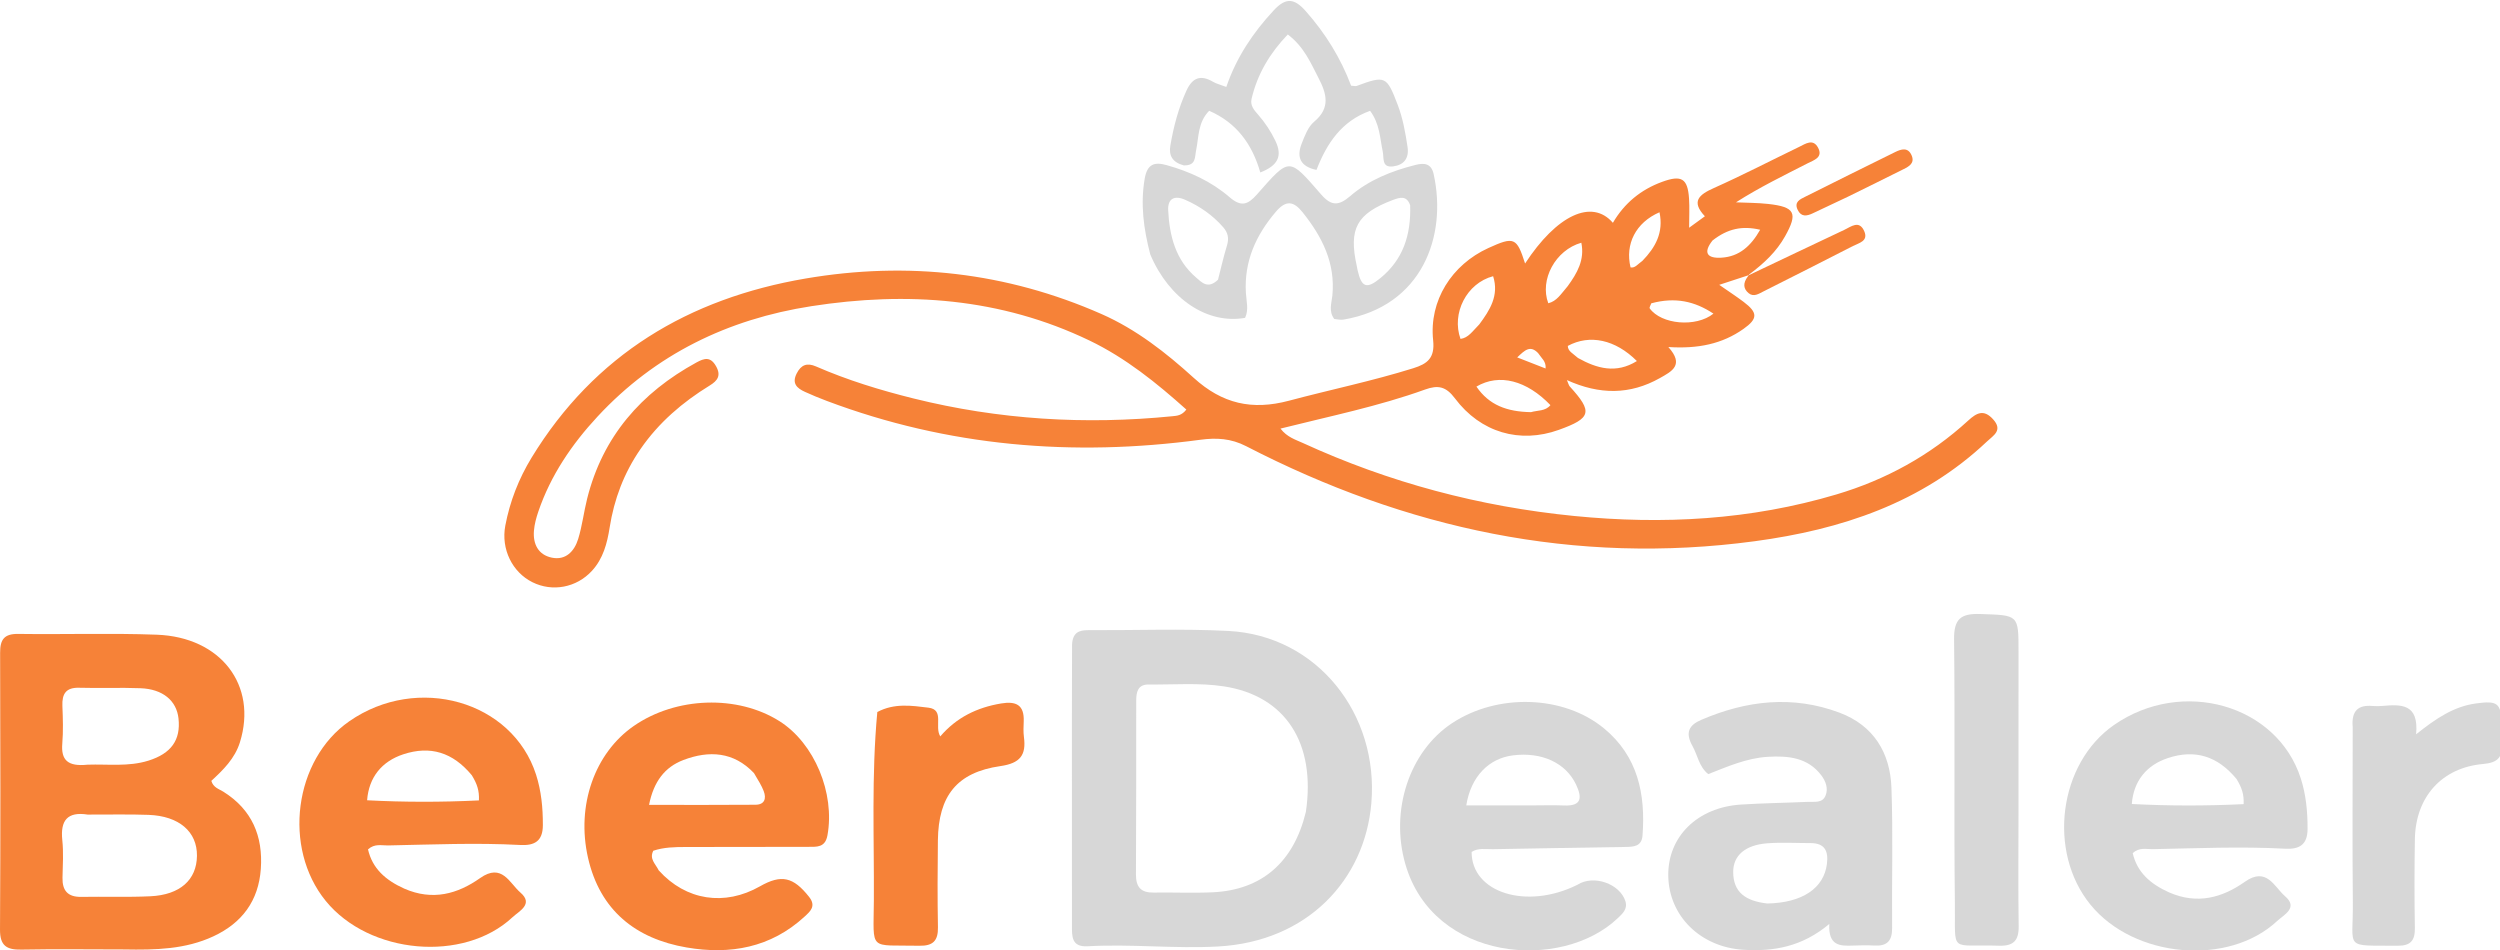 <?xml version="1.0" encoding="UTF-8"?>
<!-- Generated by Pixelmator Pro 3.7 -->
<svg width="663" height="252" viewBox="0 0 663 252" xmlns="http://www.w3.org/2000/svg">
    <g id="BD-logo-new-">
        <filter id="filter1" x="0" y="0" width="663" height="252" filterUnits="userSpaceOnUse" primitiveUnits="userSpaceOnUse" color-interpolation-filters="sRGB">
            <feGaussianBlur stdDeviation="0"/>
            <feOffset dx="-0" dy="0" result="offsetblur"/>
            <feFlood flood-color="#ffffff" flood-opacity="0.391"/>
            <feComposite in2="offsetblur" operator="in"/>
            <feMerge>
                <feMergeNode/>
                <feMergeNode in="SourceGraphic"/>
            </feMerge>
        </filter>
        <path id="path1" fill="#f68238" stroke="none" filter="url(#filter1)" d="M 463.752 72.977 C 461.452 73.732 459.152 74.486 455.94 75.539 C 458.561 77.363 460.54 78.648 462.418 80.066 C 466.21 82.928 466.198 84.525 462.377 87.224 C 456.722 91.219 450.32 92.539 442.445 92.033 C 446.732 96.809 443.388 98.474 440.185 100.275 C 432.283 104.719 424.222 104.734 415.547 100.8 C 415.957 101.737 416.037 102.198 416.303 102.489 C 422.46 109.235 422.042 110.893 413.373 114.009 C 403.12 117.695 392.684 114.759 385.843 105.64 C 383.468 102.475 381.382 102.057 377.924 103.304 C 365.611 107.747 352.769 110.354 339.587 113.662 C 341.327 115.943 343.536 116.574 345.486 117.468 C 368.399 127.978 392.404 134.361 417.507 136.842 C 441.062 139.17 464.273 137.899 487.037 131.121 C 500.132 127.222 511.874 120.785 521.971 111.53 C 524.244 109.447 526.116 108.493 528.561 111.188 C 531.229 114.13 528.671 115.453 526.948 117.082 C 509.652 133.435 488.224 140.454 465.344 143.534 C 417.694 149.949 372.898 140.225 330.497 118.337 C 326.443 116.244 322.561 116.059 318.357 116.623 C 284.506 121.167 251.411 118.416 219.289 106.332 C 217.328 105.594 215.384 104.796 213.478 103.924 C 211.381 102.965 209.928 101.728 211.276 99.052 C 212.463 96.693 214.068 96.162 216.409 97.182 C 224.761 100.823 233.423 103.471 242.265 105.672 C 264.897 111.305 287.788 112.689 310.948 110.381 C 312.159 110.26 313.398 110.203 314.621 108.615 C 306.736 101.559 298.528 94.916 288.906 90.295 C 265.372 78.991 240.561 77.249 215.16 81.201 C 193.066 84.639 173.833 93.911 158.471 110.467 C 151.632 117.837 146.049 126.053 142.77 135.659 C 142.211 137.295 141.745 139.016 141.602 140.729 C 141.304 144.274 142.746 147.143 146.333 147.889 C 150.047 148.662 152.327 146.184 153.326 142.954 C 154.404 139.468 154.824 135.784 155.715 132.233 C 159.842 115.776 170.015 104.156 184.689 96.133 C 186.798 94.98 188.412 94.518 189.884 97.102 C 191.312 99.608 190.285 100.964 188.238 102.223 C 181.015 106.663 174.709 112.047 169.838 119.12 C 165.473 125.458 162.864 132.366 161.678 139.908 C 161.021 144.085 159.965 148.142 156.986 151.384 C 152.888 155.844 146.504 157.053 141.178 154.395 C 135.9 151.761 132.82 145.659 134.01 139.381 C 135.222 132.985 137.569 126.953 140.975 121.374 C 157.667 94.032 182.639 79.162 213.63 73.865 C 240.632 69.251 266.886 72.181 292.092 83.272 C 301.353 87.348 309.236 93.543 316.588 100.217 C 324.146 107.079 332.03 108.883 341.846 106.265 C 352.81 103.342 363.943 101.045 374.796 97.657 C 378.517 96.496 380.57 94.977 380.07 90.257 C 378.953 79.728 385.017 70.204 394.697 65.788 C 401.543 62.664 402.238 62.956 404.453 69.882 C 412.807 57.087 422.156 52.61 427.74 59.092 C 430.788 53.867 435.16 50.296 440.772 48.235 C 445.92 46.344 447.576 47.286 447.932 52.647 C 448.092 55.066 447.959 57.505 447.959 60.395 C 449.29 59.426 450.499 58.547 452.137 57.355 C 448.429 53.43 450.553 51.64 454.471 49.89 C 462.13 46.468 469.59 42.601 477.146 38.948 C 478.831 38.133 480.808 36.683 482.144 39.156 C 483.549 41.757 481.038 42.467 479.451 43.278 C 473.087 46.529 466.661 49.658 460.372 53.66 C 463.215 53.792 466.075 53.772 468.898 54.084 C 476.075 54.877 476.849 56.502 473.399 62.665 C 471.118 66.738 467.85 69.819 463.919 72.752 C 463.713 73.005 463.752 72.977 463.752 72.977 M 406.02 109.303 C 407.76 108.778 409.822 109.095 411.176 107.441 C 404.894 100.906 397.626 98.954 391.547 102.524 C 394.898 107.43 399.615 109.194 406.02 109.303 M 392.306 86.028 C 395.111 82.241 397.603 78.372 395.978 73.249 C 388.936 75.104 384.889 83.095 387.325 89.88 C 389.415 89.594 390.469 87.883 392.306 86.028 M 418.483 94.937 C 423.513 97.746 428.595 99.172 434.101 95.75 C 428.379 90.028 421.575 88.602 415.779 91.737 C 415.817 93.17 417.082 93.677 418.483 94.937 M 415.759 75.885 C 418.238 72.466 420.313 68.928 419.369 64.372 C 412.496 66.308 408.257 74.192 410.603 80.422 C 412.83 79.892 413.932 78.024 415.759 75.885 M 437.925 80.439 C 437.772 80.898 437.34 81.558 437.506 81.788 C 440.57 86.036 449.748 86.902 454.405 83.178 C 449.444 79.883 444.262 78.726 437.925 80.439 M 435.569 69.173 C 439.02 65.62 441.234 61.671 440.098 56.292 C 433.79 59.032 430.929 64.75 432.421 70.917 C 433.624 71.131 434.226 70.133 435.569 69.173 M 454.152 63.786 C 451.532 67.119 452.832 68.576 456.565 68.336 C 461.272 68.034 464.345 65.245 466.797 60.93 C 462.061 59.823 458.205 60.61 454.152 63.786 M 407.898 93.631 C 405.814 91.478 404.408 92.831 402.367 94.785 C 405.182 95.885 407.455 96.772 409.895 97.725 C 410.052 95.807 408.887 95.121 407.898 93.631 Z"/>
        <filter id="filter2" x="0" y="0" width="663" height="252" filterUnits="userSpaceOnUse" primitiveUnits="userSpaceOnUse" color-interpolation-filters="sRGB">
            <feGaussianBlur stdDeviation="0"/>
            <feOffset dx="-0" dy="0" result="offsetblur"/>
            <feFlood flood-color="#ffffff" flood-opacity="0.391"/>
            <feComposite in2="offsetblur" operator="in"/>
            <feMerge>
                <feMergeNode/>
                <feMergeNode in="SourceGraphic"/>
            </feMerge>
        </filter>
        <path id="path2" fill="#f68238" stroke="none" filter="url(#filter2)" d="M 32.938 251.791 C 23.498 251.787 14.578 251.659 5.665 251.834 C 1.77 251.911 -0.022 250.821 0.003 246.54 C 0.147 222.062 0.117 197.582 0.032 173.104 C 0.02 169.589 1.124 168.063 4.847 168.115 C 17.084 168.286 29.337 167.87 41.561 168.322 C 58.635 168.952 68.305 181.78 63.637 196.827 C 62.283 201.19 59.17 204.197 56.046 207.087 C 56.575 208.884 58.084 209.24 59.204 209.94 C 66.832 214.706 69.789 221.752 69.169 230.448 C 68.567 238.879 64.213 244.771 56.571 248.323 C 49.199 251.749 41.362 251.953 32.938 251.791 M 23.243 216.026 C 17.875 215.192 15.972 217.573 16.522 222.81 C 16.866 226.089 16.652 229.435 16.575 232.748 C 16.494 236.22 17.998 237.913 21.566 237.852 C 27.67 237.748 33.785 237.978 39.879 237.691 C 47.768 237.32 52.165 233.321 52.234 226.97 C 52.305 220.576 47.494 216.4 39.405 216.104 C 34.352 215.919 29.287 216.041 23.243 216.026 M 23.224 202.793 C 28.619 202.61 34.069 203.386 39.377 201.719 C 45.396 199.828 47.97 196.263 47.337 190.52 C 46.818 185.804 43.172 182.745 37.274 182.517 C 31.86 182.308 26.43 182.547 21.013 182.393 C 17.488 182.292 16.416 183.998 16.547 187.218 C 16.682 190.535 16.795 193.881 16.52 197.181 C 16.154 201.584 17.977 203.343 23.224 202.793 Z"/>
        <path id="path3" fill="#d7d7d7" stroke="none" d="M 284.31 170.997 C 284.443 167.749 286.153 167.106 288.571 167.119 C 300.973 167.185 313.401 166.689 325.772 167.328 C 349.36 168.546 365.692 189.395 363.681 213.006 C 361.95 233.325 346.769 249.713 322.995 251.011 C 311.438 251.641 299.953 250.297 288.441 250.952 C 284.104 251.198 284.283 248.254 284.281 245.376 C 284.272 227.209 284.268 209.042 284.267 190.874 C 284.267 184.411 284.279 177.948 284.31 170.997 M 346.315 215.327 C 349.005 197.178 340.993 184.519 324.514 182.015 C 318.015 181.028 311.275 181.602 304.644 181.529 C 301.755 181.497 301.326 183.504 301.325 185.812 C 301.319 201.188 301.337 216.565 301.256 231.942 C 301.239 235.246 302.589 236.764 305.922 236.712 C 311.162 236.63 316.414 236.882 321.644 236.634 C 334.528 236.023 343.065 228.767 346.315 215.327 Z"/>
        <path id="path4" fill="#d7d7d7" stroke="none" d="M 418.335 234.638 C 422.681 231.861 429.654 234.432 431.063 239.027 C 431.697 241.096 430.267 242.321 429.025 243.505 C 414.142 257.688 380.124 255.051 372.688 229.127 C 368.616 214.93 373.753 199.306 385.033 191.82 C 397.095 183.816 414.659 184.312 425.404 193.184 C 434.357 200.575 436.427 210.592 435.596 221.573 C 435.373 224.528 433.207 224.577 431.025 224.612 C 419.312 224.801 407.598 224.981 395.886 225.206 C 393.999 225.243 392.022 224.808 390.276 225.932 C 390.23 236.714 404.82 241.384 418.335 234.638 M 406.439 213.592 C 409.22 213.591 412.006 213.491 414.781 213.613 C 419.495 213.819 419.604 211.535 417.982 208.094 C 415.265 202.33 408.901 199.356 401.219 200.325 C 394.863 201.126 390.081 205.896 388.856 213.592 C 394.46 213.592 399.929 213.592 406.439 213.592 Z"/>
        <path id="path5" fill="#d7d7d7" stroke="none" d="M 575.2 236.645 C 582.775 239.97 589.413 238.028 595.327 233.854 C 601.131 229.758 603.118 235.2 606.004 237.684 C 609.588 240.768 605.666 242.598 603.912 244.239 C 590.978 256.342 565.94 254.095 554.392 239.921 C 542.915 225.833 545.973 202.454 560.623 192.272 C 578.716 179.698 603.872 186.859 610.161 206.416 C 611.558 210.762 611.982 215.252 611.967 219.841 C 611.953 224.139 609.675 225.276 605.971 225.077 C 594.275 224.449 582.581 224.966 570.887 225.198 C 569.211 225.231 567.386 224.64 565.594 226.24 C 566.755 231.313 570.223 234.396 575.2 236.645 M 593.13 206.59 C 588.077 200.49 582.109 198.666 574.944 201.031 C 569.281 202.9 565.817 207.093 565.357 213.22 C 575.196 213.735 584.989 213.743 595.011 213.256 C 595.132 210.662 594.54 208.899 593.13 206.59 Z"/>
        <filter id="filter3" x="0" y="0" width="663" height="252" filterUnits="userSpaceOnUse" primitiveUnits="userSpaceOnUse" color-interpolation-filters="sRGB">
            <feGaussianBlur stdDeviation="0"/>
            <feOffset dx="-0" dy="0" result="offsetblur"/>
            <feFlood flood-color="#ffffff" flood-opacity="0.391"/>
            <feComposite in2="offsetblur" operator="in"/>
            <feMerge>
                <feMergeNode/>
                <feMergeNode in="SourceGraphic"/>
            </feMerge>
        </filter>
        <path id="-" fill="#f68238" stroke="none" filter="url(#filter3)" d="M 107.2 235.658 C 114.775 238.983 121.413 237.041 127.327 232.867 C 133.131 228.771 135.118 234.213 138.004 236.696 C 141.587 239.781 137.666 241.611 135.912 243.252 C 122.978 255.355 97.939 253.108 86.392 238.934 C 74.915 224.846 77.973 201.466 92.623 191.284 C 110.716 178.71 135.872 185.872 142.161 205.429 C 143.558 209.774 143.982 214.265 143.967 218.854 C 143.953 223.152 141.675 224.289 137.971 224.09 C 126.275 223.461 114.581 223.979 102.887 224.211 C 101.211 224.244 99.386 223.653 97.594 225.253 C 98.755 230.326 102.223 233.409 107.2 235.658 M 125.13 205.603 C 120.076 199.503 114.109 197.679 106.944 200.043 C 101.281 201.912 97.817 206.106 97.357 212.233 C 107.196 212.748 116.989 212.756 127.011 212.268 C 127.132 209.674 126.54 207.912 125.13 205.603 Z"/>
        <filter id="filter4" x="0" y="0" width="663" height="252" filterUnits="userSpaceOnUse" primitiveUnits="userSpaceOnUse" color-interpolation-filters="sRGB">
            <feGaussianBlur stdDeviation="0"/>
            <feOffset dx="-0" dy="0" result="offsetblur"/>
            <feFlood flood-color="#ffffff" flood-opacity="0.391"/>
            <feComposite in2="offsetblur" operator="in"/>
            <feMerge>
                <feMergeNode/>
                <feMergeNode in="SourceGraphic"/>
            </feMerge>
        </filter>
        <path id="path6" fill="#f68238" stroke="none" filter="url(#filter4)" d="M 174.7 230.832 C 181.938 238.857 192.195 240.37 201.536 235.057 C 207.246 231.808 210.384 232.576 214.552 237.828 C 216.525 240.314 214.89 241.685 213.365 243.091 C 204.412 251.342 193.608 253.239 182.117 251.274 C 168.533 248.952 159.117 241.393 155.947 227.513 C 152.766 213.583 157.737 199.702 168.057 192.542 C 179.274 184.759 195.587 184.218 206.724 191.259 C 216.006 197.128 221.462 210.361 219.445 221.506 C 218.849 224.8 216.645 224.576 214.392 224.583 C 203.563 224.619 192.734 224.62 181.904 224.625 C 178.944 224.626 175.995 224.683 173.249 225.62 C 172.15 227.807 173.805 229.037 174.7 230.832 M 199.952 205.022 C 194.563 199.333 188.037 198.976 181.252 201.549 C 176.305 203.424 173.356 207.267 172.127 213.451 C 182.051 213.451 191.21 213.498 200.368 213.419 C 202.749 213.398 203.301 211.8 202.533 209.799 C 201.977 208.352 201.141 207.014 199.952 205.022 Z"/>
        <path id="path7" fill="#d7d7d7" stroke="none" d="M 448.847 197.842 C 446.838 194.285 447.927 192.3 451.142 190.918 C 463.159 185.751 475.408 184.329 487.858 189.009 C 496.893 192.404 501.273 199.64 501.609 208.888 C 502.061 221.286 501.68 233.712 501.788 246.125 C 501.818 249.499 500.459 250.945 497.122 250.76 C 495.204 250.653 493.274 250.694 491.353 250.767 C 488.015 250.894 484.822 250.88 485.134 245.034 C 477.894 251.097 470.386 252.381 462.317 251.879 C 451.003 251.176 442.537 242.936 442.424 232.172 C 442.316 221.852 450.175 214.105 461.703 213.369 C 467.627 212.991 473.571 212.919 479.503 212.651 C 481.183 212.575 483.257 213.055 484.118 211.034 C 484.943 209.097 484.154 207.125 483 205.602 C 479.41 200.864 474.178 200.392 468.817 200.708 C 463.191 201.039 458.047 203.339 453.021 205.296 C 450.534 203.259 450.286 200.452 448.847 197.842 M 468.698 239.608 C 477.945 239.435 483.7 235.571 484.503 229.099 C 484.921 225.728 483.959 223.592 480.182 223.59 C 476.344 223.587 472.487 223.353 468.671 223.644 C 462.854 224.087 459.653 226.862 459.644 231.211 C 459.633 236.596 462.884 238.959 468.698 239.608 Z"/>
        <path id="path8" fill="#d7d7d7" stroke="none" d="M 535.307 214.725 C 535.305 225.372 535.196 235.497 535.352 245.617 C 535.411 249.465 533.952 250.928 530.121 250.802 C 516.867 250.364 518.594 253.094 518.435 239.698 C 518.158 216.314 518.488 192.923 518.223 169.539 C 518.162 164.114 520.017 162.657 525.203 162.837 C 535.317 163.187 535.318 162.925 535.311 172.836 C 535.302 186.624 535.307 200.412 535.307 214.725 Z"/>
        <filter id="filter5" x="0" y="0" width="663" height="252" filterUnits="userSpaceOnUse" primitiveUnits="userSpaceOnUse" color-interpolation-filters="sRGB">
            <feGaussianBlur stdDeviation="0"/>
            <feOffset dx="-0" dy="0" result="offsetblur"/>
            <feFlood flood-color="#ffffff" flood-opacity="0.391"/>
            <feComposite in2="offsetblur" operator="in"/>
            <feMerge>
                <feMergeNode/>
                <feMergeNode in="SourceGraphic"/>
            </feMerge>
        </filter>
        <path id="path9" fill="#f68238" stroke="none" filter="url(#filter5)" d="M 232.664 188.829 C 237.193 186.409 241.812 187.139 246.203 187.671 C 250.565 188.2 247.724 192.67 249.365 195.293 C 253.653 190.272 259.121 187.621 265.501 186.558 C 269.44 185.902 271.643 186.922 271.491 191.258 C 271.442 192.652 271.361 194.069 271.544 195.443 C 272.188 200.268 270.545 202.413 265.313 203.167 C 253.753 204.831 248.869 211.045 248.729 222.868 C 248.639 230.546 248.599 238.229 248.743 245.905 C 248.811 249.507 247.414 250.884 243.808 250.811 C 230.21 250.536 231.663 252.478 231.747 238.892 C 231.849 222.323 231.083 205.739 232.664 188.829 Z"/>
        <path id="path10" fill="#d7d7d7" stroke="none" d="M 305.052 67.476 C 303.265 60.604 302.421 54.151 303.569 47.409 C 304.246 43.431 306.198 42.907 309.38 43.791 C 315.51 45.493 321.263 48.138 326.065 52.282 C 329.127 54.924 330.888 54.342 333.329 51.578 C 342.093 41.652 341.697 41.583 350.358 51.561 C 353.089 54.708 355.054 54.602 358.089 51.99 C 363.059 47.711 369.096 45.32 375.429 43.729 C 377.702 43.158 379.574 43.316 380.205 46.17 C 383.836 62.596 377.18 81.185 356.325 84.755 C 355.506 84.896 354.621 84.652 353.844 84.593 C 352.284 82.508 353.151 80.36 353.344 78.383 C 354.186 69.743 350.622 62.773 345.453 56.305 C 343.081 53.339 341.071 52.984 338.377 56.139 C 333.044 62.385 329.93 69.293 330.408 77.653 C 330.535 79.861 331.224 82.141 330.194 84.295 C 320.251 86.067 310.068 79.352 305.052 67.476 M 373.972 54.428 C 373.067 51.818 371.317 52.304 369.347 53.051 C 359.773 56.678 357.614 60.617 359.826 70.596 C 359.901 70.935 359.95 71.28 360.026 71.618 C 361.066 76.244 362.424 76.785 366.18 73.675 C 371.926 68.916 374.245 62.579 373.972 54.428 M 323.017 74.177 C 323.8 71.14 324.486 68.073 325.399 65.076 C 325.971 63.195 325.662 61.709 324.389 60.254 C 321.573 57.035 318.158 54.672 314.268 52.968 C 311.426 51.723 309.646 52.703 309.802 55.779 C 310.146 62.556 311.75 68.951 317.211 73.605 C 318.696 74.87 320.316 76.776 323.017 74.177 Z"/>
        <path id="path11" fill="#d7d7d7" stroke="none" d="M 623.938 192.853 C 623.549 188.455 625.426 186.902 629.179 187.224 C 630.045 187.298 630.929 187.29 631.795 187.214 C 636.746 186.778 641.529 186.554 640.748 194.737 C 646.05 190.514 650.74 187.355 656.625 186.553 C 662.418 185.762 663.341 186.423 663.41 192.365 C 663.428 193.936 663.307 195.516 663.437 197.075 C 663.737 200.671 662.584 202.261 658.565 202.606 C 647.546 203.55 640.607 211.393 640.427 222.53 C 640.299 230.381 640.285 238.238 640.423 246.088 C 640.482 249.411 639.297 250.837 635.893 250.808 C 621.368 250.684 624.097 251.974 623.973 239.429 C 623.822 224.073 623.935 208.715 623.938 192.853 Z"/>
        <path id="path12" fill="#d7d7d7" stroke="none" d="M 313.939 43.863 C 310.902 43.041 309.925 41.235 310.376 38.607 C 311.236 33.597 312.507 28.72 314.637 24.061 C 316.219 20.6 318.384 19.746 321.694 21.692 C 322.565 22.205 323.598 22.442 325.218 23.056 C 327.892 15.24 332.284 8.669 337.802 2.737 C 341.049 -0.754 343.267 -0.44 346.269 2.938 C 351.545 8.877 355.605 15.504 358.314 22.727 C 359.104 22.771 359.486 22.902 359.779 22.793 C 367.391 19.963 367.749 20.154 370.66 27.773 C 372.046 31.4 372.712 35.169 373.281 38.976 C 373.736 42.017 372.277 43.773 369.438 44.13 C 366.36 44.518 367.07 41.914 366.699 40.164 C 365.95 36.631 365.927 32.864 363.354 29.389 C 355.85 32.078 351.889 37.934 349.131 45.063 C 344.827 44.16 343.805 41.677 345.185 38.137 C 346.001 36.045 346.895 33.628 348.518 32.273 C 352.938 28.581 351.798 24.782 349.646 20.639 C 347.57 16.641 345.837 12.42 341.522 9.142 C 336.765 14.105 333.457 19.63 331.916 26.216 C 331.503 27.982 332.586 29.197 333.637 30.392 C 335.495 32.506 337.022 34.82 338.244 37.37 C 340.187 41.425 338.87 43.929 334.23 45.735 C 332.082 38.208 327.903 32.521 320.671 29.38 C 317.624 32.49 317.944 36.361 317.209 39.858 C 316.825 41.691 317.248 43.943 313.939 43.863 Z"/>
        <filter id="filter6" x="0" y="0" width="663" height="252" filterUnits="userSpaceOnUse" primitiveUnits="userSpaceOnUse" color-interpolation-filters="sRGB">
            <feGaussianBlur stdDeviation="0"/>
            <feOffset dx="-0" dy="0" result="offsetblur"/>
            <feFlood flood-color="#ffffff" flood-opacity="0.391"/>
            <feComposite in2="offsetblur" operator="in"/>
            <feMerge>
                <feMergeNode/>
                <feMergeNode in="SourceGraphic"/>
            </feMerge>
        </filter>
        <path id="path13" fill="#f68238" stroke="none" filter="url(#filter6)" d="M 463.696 73.022 C 472.162 69.003 480.635 64.947 489.136 60.947 C 490.912 60.112 493.06 58.281 494.393 61.302 C 495.56 63.945 493.015 64.422 491.406 65.245 C 483.504 69.288 475.59 73.309 467.656 77.29 C 466.453 77.894 465.091 78.845 463.764 77.77 C 462.365 76.636 462.135 75.154 463.535 73.304 C 463.752 72.977 463.713 73.005 463.696 73.022 Z"/>
        <filter id="filter7" x="0" y="0" width="663" height="252" filterUnits="userSpaceOnUse" primitiveUnits="userSpaceOnUse" color-interpolation-filters="sRGB">
            <feGaussianBlur stdDeviation="0"/>
            <feOffset dx="-0" dy="0" result="offsetblur"/>
            <feFlood flood-color="#ffffff" flood-opacity="0.391"/>
            <feComposite in2="offsetblur" operator="in"/>
            <feMerge>
                <feMergeNode/>
                <feMergeNode in="SourceGraphic"/>
            </feMerge>
        </filter>
        <path id="path14" fill="#f68238" stroke="none" filter="url(#filter7)" d="M 490.031 52.185 C 486.686 53.762 483.699 55.18 480.708 56.588 C 479.147 57.322 477.67 57.578 476.748 55.655 C 475.735 53.543 477.366 52.862 478.761 52.164 C 486.696 48.194 494.639 44.237 502.603 40.324 C 504.234 39.523 506.026 38.965 506.983 41.259 C 507.812 43.248 506.318 44.111 504.886 44.83 C 500.065 47.253 495.222 49.629 490.031 52.185 Z"/>
    </g>
</svg>
